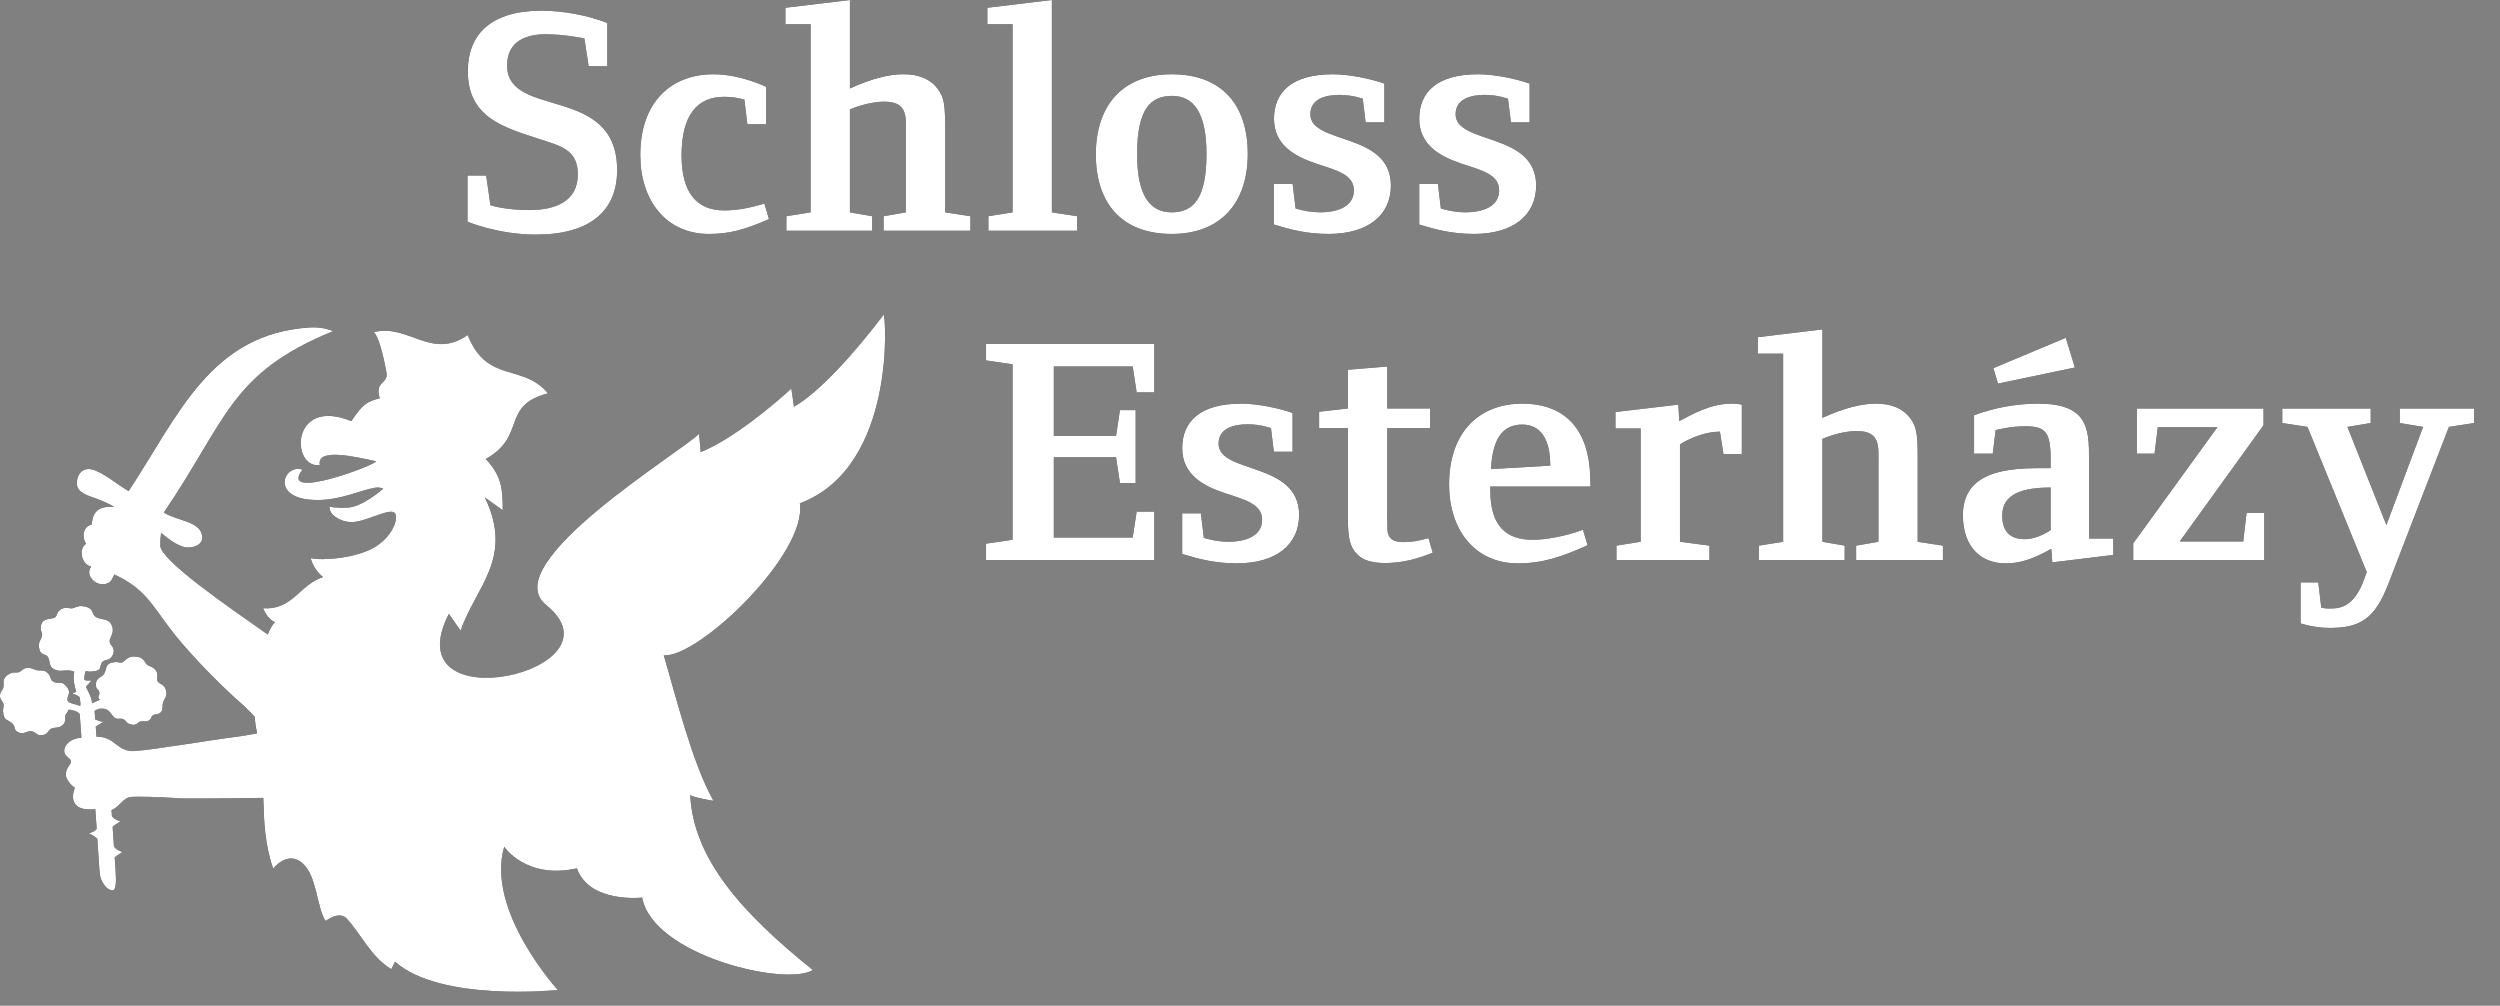 <svg xmlns="http://www.w3.org/2000/svg" xmlns:xlink="http://www.w3.org/1999/xlink" width="87" height="35" viewBox="0 0 87 35"><rect x="0" y="0" width="87" height="35" fill="#808080" stroke="none"/><defs><path id="q99ua" d="M1763.65 856.164c1.892 0 2.826-.83 2.826-2.245 0-3-3.829-1.763-3.829-3.639 0-.865.685-1.088 1.345-1.088.661 0 1.345.146 1.345.146l.148.965h.649v-1.506a6.694 6.694 0 0 0-2.28-.426c-1.742 0-2.573.797-2.573 2.11 0 1.618 1.265 1.955 2.46 2.348.753.246 1.368.37 1.368 1.236 0 .955-.797 1.245-1.687 1.245-.865 0-1.355-.168-1.355-.168l-.148-1.034h-.65v1.607s1.06.449 2.381.449m6.025-.023c.684 0 1.22-.134 2.086-.516l-.16-.54c-.57.17-.98.237-1.401.237-.958 0-1.482-.617-1.482-1.92 0-1.393.547-2.033 1.47-2.033.445 0 .718.1.718.1l.103.854h.65v-1.302s-.879-.437-1.835-.437c-1.436 0-2.542.931-2.542 2.818 0 1.55.879 2.74 2.393 2.74m9.095-.113v-.505l-.878-.134v-2.909c0-.831-.034-1.09-.262-1.393-.251-.336-.65-.505-1.197-.505-.479 0-1.093.146-1.856.495V848l-2.245.27v.572h.877v6.548l-.843.134v.505h2.985v-.505l-.774-.134v-3.582s.603-.27 1.196-.27c.843 0 .752.55.752 1.178v2.674l-.775.134v.505zm2.827-8.029l-2.237.27v.573h.878v6.547l-.842.134v.506h3.087v-.506l-.878-.134V848zm4.181 8.141c1.744 0 2.644-1.122 2.644-2.785 0-1.707-.9-2.772-2.644-2.772-1.744 0-2.643 1.122-2.643 2.784 0 1.706.9 2.773 2.643 2.773m.011-4.804c.764 0 1.197.606 1.197 2.019 0 1.562-.456 2.033-1.219 2.033-.764 0-1.196-.607-1.196-2.021 0-1.56.455-2.031 1.218-2.031m5.449 4.804c1.366 0 2.165-.651 2.165-1.684 0-1.876-2.803-1.414-2.803-2.482 0-.538.535-.673 1.014-.673.455 0 .81.135.81.135l.1.82h.651v-1.349c-.513-.178-1.243-.324-1.79-.324-1.423 0-2.05.616-2.05 1.55 0 .897.695 1.301 1.47 1.561.718.234 1.31.38 1.31.93s-.536.764-1.185.764a3.09 3.09 0 0 1-.844-.134l-.102-.853h-.65v1.413c.593.18 1.14.326 1.904.326m5.056 0c1.366 0 2.164-.651 2.164-1.684 0-1.876-2.803-1.414-2.803-2.482 0-.538.536-.673 1.015-.673.455 0 .808.135.808.135l.103.82h.649v-1.349c-.512-.178-1.242-.324-1.788-.324-1.426 0-2.052.616-2.052 1.55 0 .897.695 1.301 1.47 1.561.719.234 1.31.38 1.31.93s-.535.764-1.185.764c-.432 0-.843-.134-.843-.134l-.103-.853h-.649v1.413c.593.18 1.14.326 1.904.326m-11.124 11.351v-1.685h-.615l-.137.9h-2.745v-2.797h2.165l.136.898h.547v-2.535h-.547l-.136.897h-2.165v-2.416h2.745l.137.9h.615v-1.684h-5.856v.572l.923.135v6.108l-.923.135v.572zm2.874.113c1.367 0 2.165-.651 2.165-1.684 0-1.876-2.803-1.415-2.803-2.482 0-.54.535-.674 1.014-.674.455 0 .81.135.81.135l.1.82h.651v-1.348c-.513-.18-1.243-.325-1.789-.325-1.424 0-2.051.616-2.051 1.55 0 .898.695 1.303 1.47 1.56.718.236 1.31.382 1.31.933 0 .55-.536.763-1.185.763-.433 0-.843-.135-.843-.135l-.103-.853h-.65v1.413c.593.181 1.14.327 1.904.327m5.174-.011c.627 0 1.173-.17 1.641-.36l-.148-.506c-.33.09-.558.137-.866.137-.308 0-.422-.08-.502-.203-.08-.135-.067-.226-.067-1.079V862.9h1.491v-.685h-1.491v-1.46l-1.368.113v1.347l-1.003.113v.572h1.003v3.189c0 .619.068.954.32 1.2.192.203.5.305.99.305m7.132-2.662l-.011-.36c-.046-1.537-.798-2.525-2.37-2.525-1.437 0-2.541.931-2.541 2.818 0 1.55.876 2.74 2.393 2.74.865 0 1.527-.225 2.427-.63l-.16-.538c-.639.236-1.333.348-1.755.348-.912 0-1.47-.482-1.47-1.696v-.157zm-2.37-2.156c.616 0 .969.482.969 1.427l-2.063.122c.057-1.167.478-1.55 1.094-1.55zm7.635 1.023v-1.718s-.137-.034-.364-.034c-.74 0-1.378.382-1.812.606l-.034-.572-2.187.257v.573h.877v3.942l-.843.135v.505h3.236v-.505l-1.025-.135v-3.391s.67-.44 1.39-.44l.124.777zm6.998 3.693v-.504l-.878-.134v-2.909c0-.832-.033-1.09-.26-1.394-.252-.335-.65-.505-1.198-.505-.478 0-1.093.146-1.857.494v-3.076l-2.245.27v.573h.878v6.547l-.843.134v.504h2.984v-.504l-.774-.134v-3.582s.604-.272 1.197-.272c.842 0 .752.55.752 1.18v2.674l-.776.134v.504zm5.927-.18v-.571h-.843v-2.684c0-.54.033-1.258-.411-1.651-.251-.214-.638-.36-1.356-.36a6.46 6.46 0 0 0-2.233.404v1.338h.65l.101-.821s.526-.134 1.004-.134c.73 0 .91.179.91 1.156v.303c-1.059 0-3.053-.09-3.053 1.628 0 1.168.673 1.685 1.48 1.685.492 0 .913-.123 1.597-.506l.034.472zm-1.334-6.523l-.318-1.033-2.518 1.056.159.538zm-.844 5.66s-.443.314-.888.314c-.25 0-.798-.045-.798-.82 0-.764.719-.977 1.686-.977zm7.433 1.043v-1.639h-.616l-.114.989h-2.21l2.916-4.043v-.583h-4.408v1.572h.614l.114-.922h2.074l-2.929 4.043v.583zm7.305-4.771v-.505h-2.587v.505l.81.135-1.277 3.414-1.356-3.414.81-.135v-.505h-3.077v.505l.877.135 2.062 5.053-.08.224c-.375 1.056-.912 1.043-1.241 1.043-.16 0-.262-.031-.262-.031l-.103-.878h-.616v1.427s.456.158 1.014.158c1.083 0 1.572-.338 2.03-1.505l2.118-5.491zm-55.349-3.768c-1.062 1.396-2.242 2.695-3.12 3.202l-.092-.633c-.59.541-2.014 1.748-3.155 2.213l-.056-.642c-.524.577-7.105 4.528-5.324 5.958 2.87 2.305-5.358 4.172-3.385.31l.41.586c.511-1.509 1.867-2.517.844-4.635l.621.443c0-.736-.03-1.186-.589-1.783 1.443-.811.502-1.846 2.163-2.285-.88-1.06-2.108-.319-2.794-2.026-1.27.88-2.052-.402-3.259-.105.23.28.384 1.15.425 1.362.117.466-.425.314-.223.943-.437.104-.585.193-.993.793-2.128-.866-2.102 1.674-1.093 1.53-.133-.625 1.305-.272 1.954-.132.038.113-3.433 1.422-2.558.292-.658-.229-1.17 1.053.51 1.056.83.004 1.52-.347 2.01-.427a.548.548 0 0 1 .29.03s-.742.673-1.294.665c-.284.017-.576-.032-.576-.032s-.017.094.071.226c.058.085.319.298.665.307.499.018 1.306-.49 1.52-.33.162.121.004.754-.627 1.168-.634.42-1.892.513-2.287.415.078.27.236.506.433.658-.827.271-1.063 1.164-2.084 1.085.01.034.143.376.419.492-.06.022-.157.176-.261.423-1.467-1.029-3.705-2.57-3.74-3.088a2.754 2.754 0 0 1 .03-.45c.29.25.673.532.974.51.241-.014.475-.127.46-.364-.039-.565-.894-.553-1.337-.852 2.203-3.245 2.304-4.85 5.894-6.314a1.94 1.94 0 0 0-.825-.126c-3.437.226-4.539 3.014-6.295 5.697l-.251-.16c-.252-.162-.83-.63-1.161-.61-.301.02-.404.295-.388.534.02.296.39.39.668.492.218.076.438.18.626.287-.517-.024-.748.139-.776.618-.35.076-.33.498-.196.67-.282.165-.163.725.174.795a.314.314 0 0 0-.058.284c.04.13.21.346.483.329.108-.007.226-.05.291-.16.008-.016.08-.166.09-.18 1.03.47 1.311 1.047 1.91 1.845.434.599 1.585 1.852 2.645 2.767 0 0 .124.132.325.331.016.198.044.393.086.587-.273.049-.517.092-.588.1-1.146.145-2.972.467-3.67.514-.628.04-.664-.508-1.33-.5l-.025-.352.293-.181c-.075.046-.314-.071-.314-.071l-.018-.289a.37.37 0 0 1 .204-.082c.174-.01.234.028.322.116.07.071.108.183.226.228.077.028.153-.017.231.016.139.059.102.147.273.19.22.057.238-.085.34-.106.089-.02.198.026.271-.02.142-.085.071-.146.173-.2.094-.05.172-.007.26-.094.104-.102.033-.235.094-.379.03-.068.122-.188.103-.324-.042-.303-.244-.26-.304-.38-.052-.105.038-.235-.056-.366-.1-.146-.21-.14-.301-.202-.122-.085-.093-.318-.53-.29-.173.013-.3.203-.37.21-.07.002-.143-.032-.245-.017-.35.038-.256.228-.36.403-.086.148-.294.11-.287.397.005.171.114.13.122.268.008.102-.096.11.016.241l-.27.12c-.015-.206-.134-.406-.215-.57l.196-.222c-.105.007-.175.012-.247-.018l-.004-.068a.636.636 0 0 1 .053-.246.442.442 0 0 0 .212.02c.383-.024.248-.162.343-.306.063-.109.213-.076.292-.15.073-.065.216-.256.043-.452-.193-.22.132-.34.025-.664-.1-.296-.377-.214-.555-.317-.196-.115-.027-.342-.51-.387-.138-.013-.243.073-.347.08-.07.005-.142-.034-.212-.022-.328.058-.263.273-.369.338-.133.085-.52-.02-.49.41.004.068.04.1.046.17.012.172-.138.217-.11.454.037.306.23.224.302.326.111.154.005.343.257.457.224.1.387-.042.671.068-.067.253.021.552.065.687-.033.037-.067.04-.136.077.108.028.18.06.255.122.006.102.048.204.02.31-.11-.062-.39-.08-.432-.18-.04-.066.022-.168.038-.243.026-.13-.042-.233-.162-.338-.11-.097-.247.001-.391-.094-.119-.08-.05-.204-.24-.34-.093-.067-.226-.025-.332-.051-.107-.027-.181-.092-.321-.082-.175.01-.233.183-.375.161a.447.447 0 0 0-.44.237c-.029.07.008.169-.015.276-.032.138-.13.146-.12.319.01.137.117.165.126.302.005.07-.025.14-.021.21.026.376.171.27.336.442.12.126.006.229.24.314.137.048.242-.05.382-.061.136-.01.221.16.361.148.26-.017.222-.157.362-.234.046-.029.17-.028.25-.046.1-.026.238-.12.227-.257-.02-.241.09-.214.116-.352.104-.008.319.048.395.147l.06.823c-.384.025-.613.249-.597.489.011.172.226.225.232.33.01.137-.195.22-.176.494.01.138.162.336.31.43-.12.316-.155.836.714.746l.047.685c-.065.077-.132.113-.27.158.144.06.218.123.293.187l.071 1.066c.007.102.017.24.059.34.084.202.236.398.411.389.105-.009.122-.285.096-.663l-.033-.481c.066-.074.168-.114.268-.19-.144-.06-.217-.09-.293-.188l-.046-.687c.065-.073.166-.114.267-.19-.179-.057-.254-.124-.293-.188l-.013-.206c.306-.123.39-.44.704-.46.14-.01.735-.014 1.79.055 0 0 1.399.006 2.788-.02.02.811.055 1.64.344 2.46 0 0 .497-.647 1.019-.188.515.452.485 1.525.806 2.013 0 0 .451-.362.723-.096.535.578.856 1.352 1.562 1.772l.13-.26c1.584 1.413 5.665.985 5.665.985s-2.516-2.756-1.867-4.985c0 0 .762 1.146 2.53.752.44 1.226 2.272 1.017 2.272 1.017.376 2.028 5.029 3.106 5.939 2.52-2.503-2.006-4.158-3.893-4.267-6.084.175.097.81.197.81.197-.747-1.318-1.338-3.745-1.73-5.063 1.21.092 5.006-3.54 4.735-5.29 3.406-1.274 2.98-6.656 2.917-6.563"/><path id="q99uc" d="M1745 883v-35h86.1v35z"/><clipPath id="q99ub"><use xlink:href="#q99ua"/></clipPath></defs><g><g transform="translate(-1745 -848)"><g><use xlink:href="#q99ua"/></g><g clip-path="url(#q99ub)"><g><use fill="#fff" xlink:href="#q99uc"/></g></g></g></g></svg>